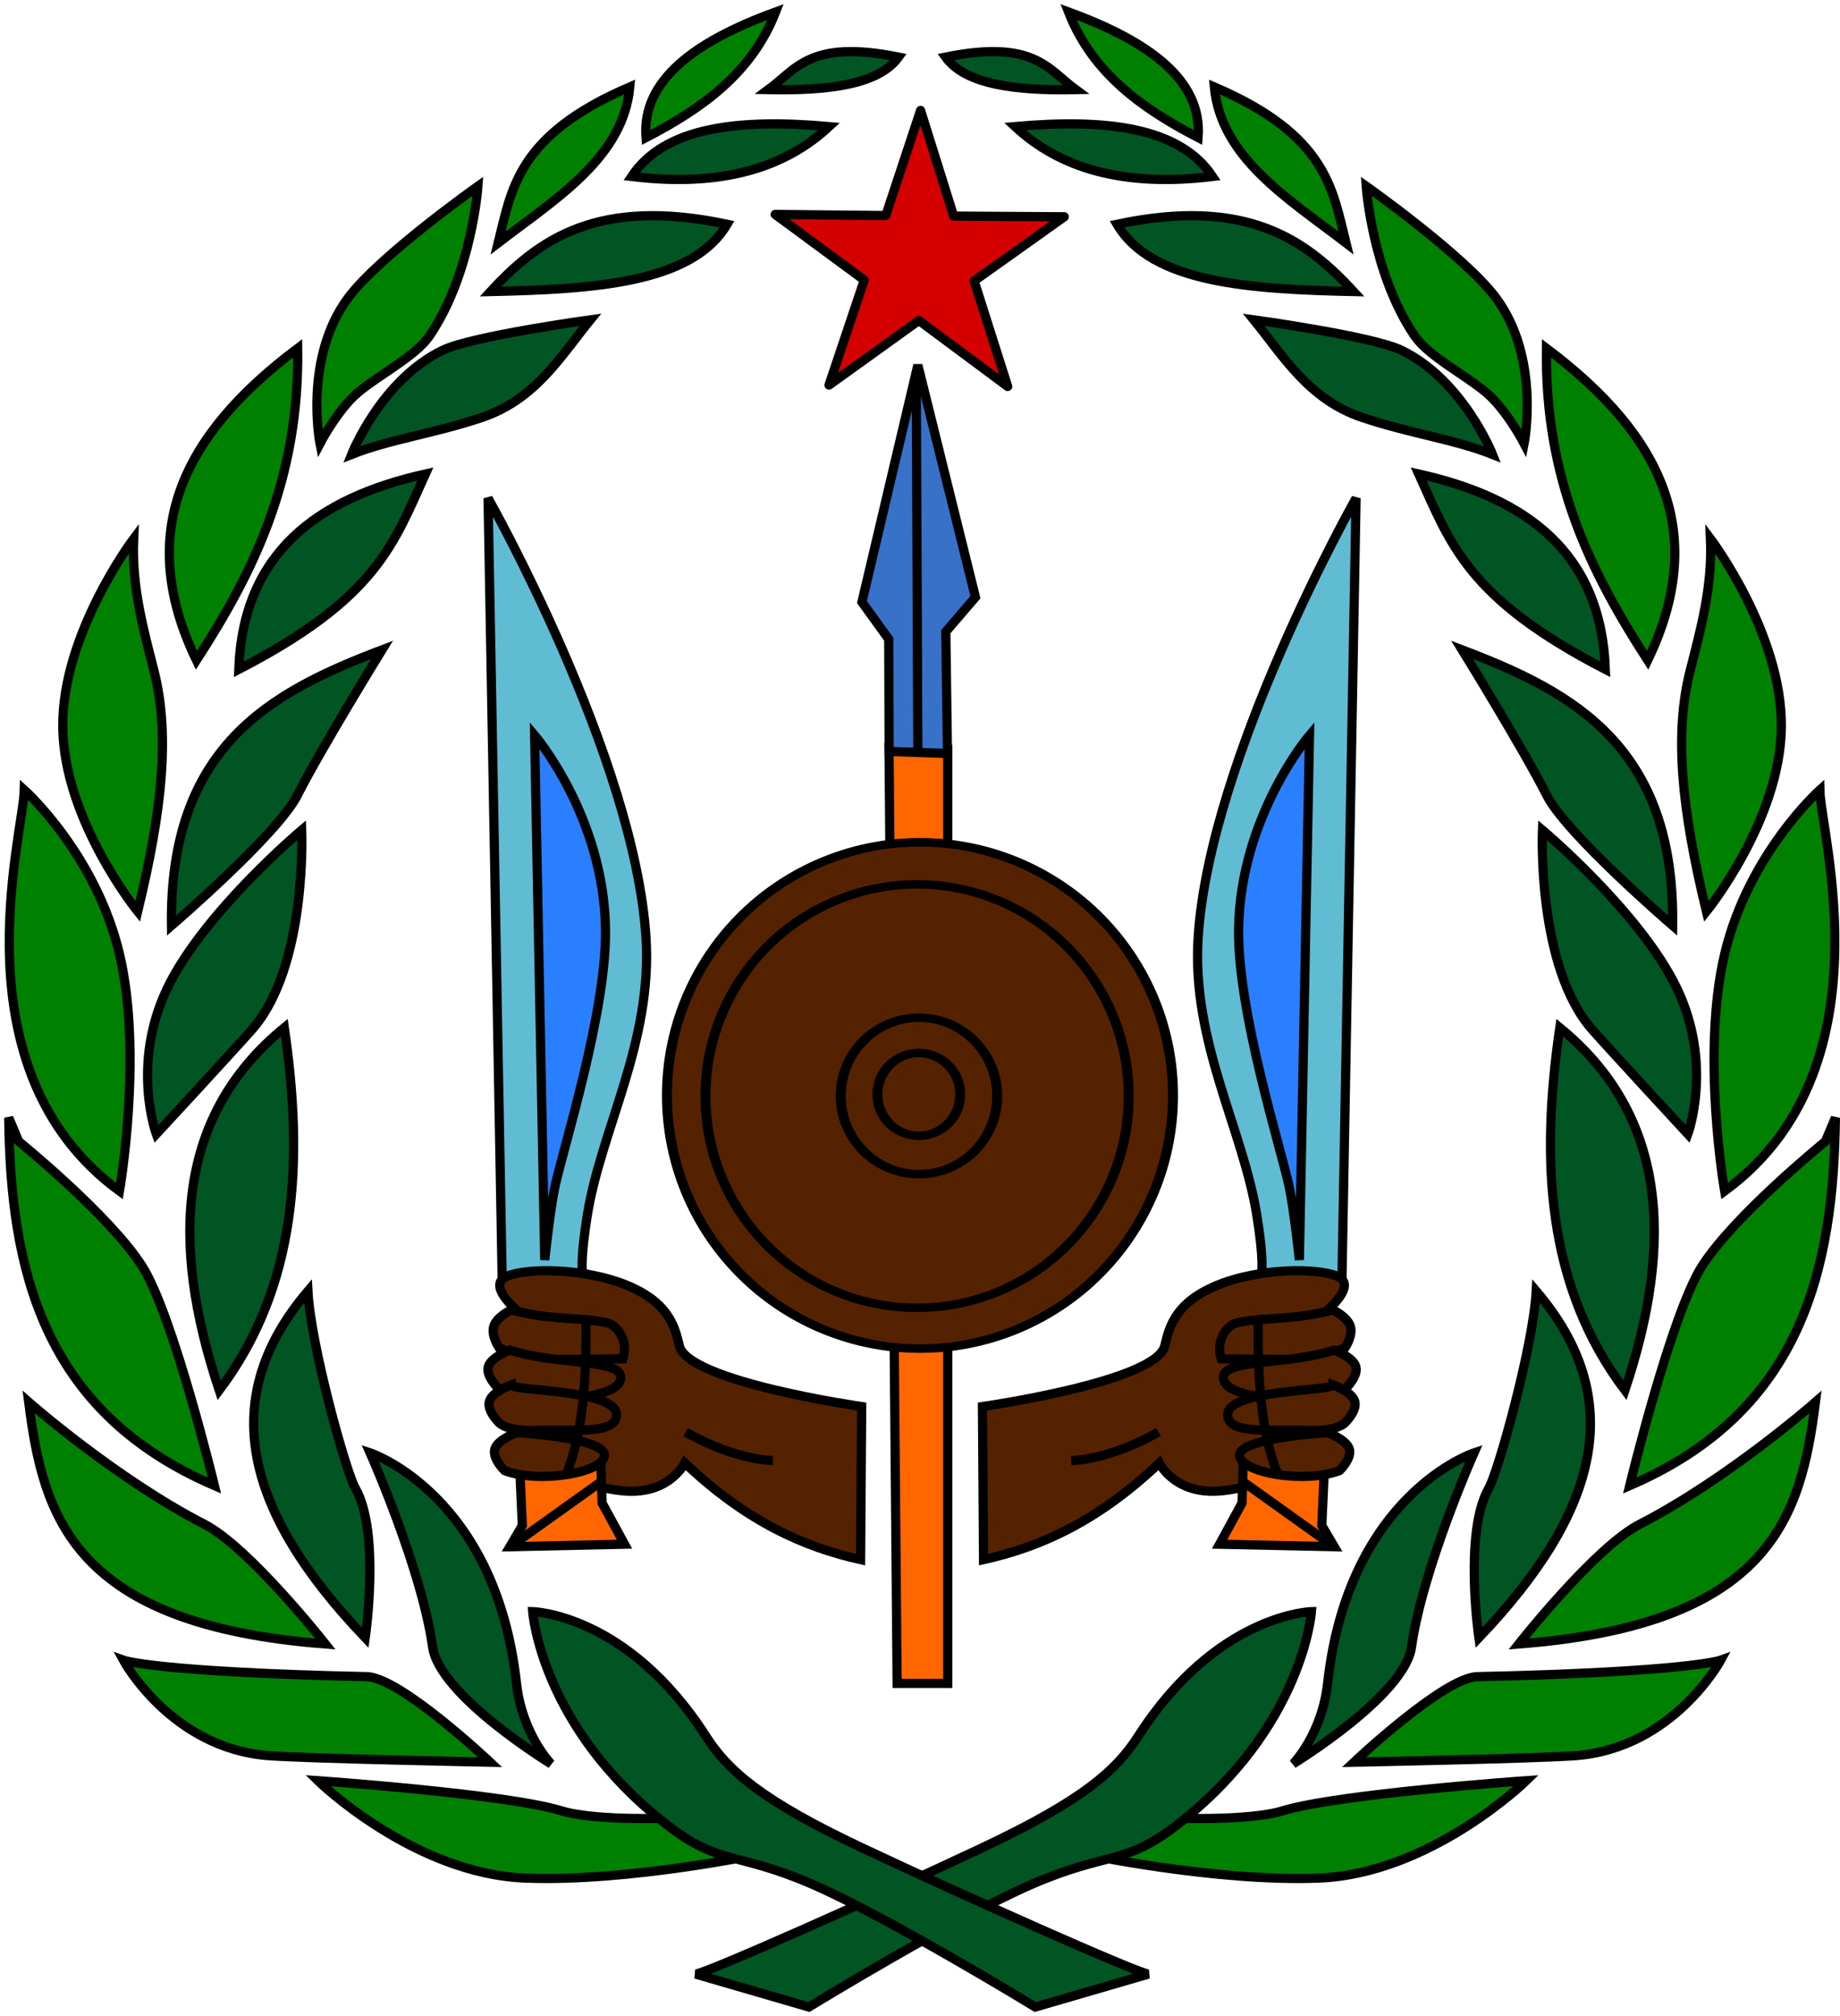 <?xml version="1.0" encoding="UTF-8" standalone="no"?>
<!-- Created with Inkscape (http://www.inkscape.org/) -->
<svg
   xmlns:svg="http://www.w3.org/2000/svg"
   xmlns="http://www.w3.org/2000/svg"
   version="1.0"
   width="200"
   height="219"
   id="svg2">
  <defs
     id="defs5" />
  <path
     d="M 174.497,72.73 C 174.027,60.059 165.971,54.13 154.208,51.497 C 157.701,59.188 159.53,64.994 174.497,72.73 z "
     style="fill:#005522;fill-opacity:1;fill-rule:evenodd;stroke:#000000;stroke-width:1px;stroke-linecap:butt;stroke-linejoin:miter;stroke-opacity:1"
     id="path3278" />
  <path
     d="M 96.633,81.204 L 97.513,182.9 L 103.016,182.9 L 103.016,81.425 L 96.633,81.204 z "
     style="fill:#ff6600;fill-opacity:1;fill-rule:evenodd;stroke:#000000;stroke-width:1px;stroke-linecap:butt;stroke-linejoin:miter;stroke-opacity:1"
     id="path2193" />
  <path
     d="M 147.399,54.13 L 145.859,139.316 L 136.173,139.096 C 136.173,139.096 138.099,141.352 136.614,132.052 C 135.128,122.752 129.515,113.232 130.23,101.896 C 131.469,82.268 147.399,54.13 147.399,54.13 z "
     style="fill:#5fbcd3;fill-opacity:1;fill-rule:evenodd;stroke:#000000;stroke-width:1px;stroke-linecap:butt;stroke-linejoin:miter;stroke-opacity:1"
     id="path3222" />
  <path
     d="M 144.3,142.326 C 144.3,142.326 147.573,139.613 145.361,138.669 C 143.15,137.726 136.868,137.785 132.386,139.613 C 127.903,141.441 127.128,143.939 126.606,146.219 C 125.712,150.12 106.788,152.825 106.788,152.825 L 106.906,169.457 C 113.019,168.096 119.275,165.349 126.016,158.958 C 126.016,158.958 127.52,162.084 131.914,162.025 C 136.308,161.966 143.592,158.723 143.592,158.723 L 144.3,142.326 z "
     style="fill:#552200;fill-opacity:1;fill-rule:evenodd;stroke:#000000;stroke-width:1px;stroke-linecap:butt;stroke-linejoin:miter;stroke-opacity:1"
     id="path3224" />
  <path
     d="M 142.337,79.884 L 141.236,136.895 C 141.236,136.895 140.667,131.478 140.135,128.971 C 139.267,124.877 134.522,109.985 134.632,101.015 C 134.78,88.732 142.337,79.884 142.337,79.884 z "
     style="fill:#2a7fff;fill-opacity:1;fill-rule:evenodd;stroke:#000000;stroke-width:1px;stroke-linecap:butt;stroke-linejoin:miter;stroke-opacity:1"
     id="path3226" />
  <path
     d="M 143.945,159.786 L 143.674,165.748 L 145.029,168.052 L 132.563,167.781 L 135.002,163.309 L 135.137,158.973 L 143.945,159.786 z "
     style="fill:#ff6600;fill-opacity:1;fill-rule:evenodd;stroke:#000000;stroke-width:1px;stroke-linecap:butt;stroke-linejoin:miter;stroke-opacity:1"
     id="path3228" />
  <path
     d="M 144.622,167.781 L 135.137,161.006"
     style="fill:none;fill-opacity:0.75;fill-rule:evenodd;stroke:#000000;stroke-width:1px;stroke-linecap:butt;stroke-linejoin:miter;stroke-opacity:1"
     id="path3230" />
  <path
     d="M 125.923,155.586 C 124.598,156.379 120.46,158.492 116.438,158.702"
     style="fill:none;fill-opacity:0.75;fill-rule:evenodd;stroke:#000000;stroke-width:1px;stroke-linecap:butt;stroke-linejoin:miter;stroke-opacity:1"
     id="path3232" />
  <path
     d="M 144.889,142.326 C 140.142,143.549 137.419,143.033 134.391,143.742 C 133.414,143.97 132.085,145.643 132.74,147.634 L 142.766,147.752 L 146.187,146.455 C 146.187,146.455 147.101,145.128 146.777,144.096 C 146.452,143.063 144.889,142.326 144.889,142.326 z "
     style="fill:#552200;fill-opacity:1;fill-rule:evenodd;stroke:#000000;stroke-width:1px;stroke-linecap:butt;stroke-linejoin:miter;stroke-opacity:1"
     id="path3234" />
  <path
     d="M 145.007,146.691 C 139.929,148.346 133.025,147.621 132.976,149.64 C 132.909,152.346 142.884,152.117 142.884,152.117 L 146.305,150.819 C 146.305,150.819 147.691,149.492 147.367,148.46 C 147.042,147.428 145.007,146.691 145.007,146.691 z "
     style="fill:#552200;fill-opacity:1;fill-rule:evenodd;stroke:#000000;stroke-width:1px;stroke-linecap:butt;stroke-linejoin:miter;stroke-opacity:1"
     id="path3236" />
  <path
     d="M 144.889,150.465 C 144.889,151.166 133.557,150.937 133.447,153.65 C 133.355,155.932 138.06,155.259 142.176,155.42 C 145.366,155.544 146.187,154.594 146.187,154.594 C 146.187,154.594 147.573,153.267 147.249,152.235 C 146.924,151.203 144.889,150.465 144.889,150.465 z "
     style="fill:#552200;fill-opacity:1;fill-rule:evenodd;stroke:#000000;stroke-width:1px;stroke-linecap:butt;stroke-linejoin:miter;stroke-opacity:1"
     id="path3238" />
  <path
     d="M 144.3,155.656 C 144.3,155.656 134.643,156.208 134.745,158.133 C 134.845,160.024 141.824,161.215 145.597,159.784 C 145.597,159.784 146.983,158.457 146.659,157.425 C 146.334,156.393 144.3,155.656 144.3,155.656 z "
     style="fill:#552200;fill-opacity:1;fill-rule:evenodd;stroke:#000000;stroke-width:1px;stroke-linecap:butt;stroke-linejoin:miter;stroke-opacity:1"
     id="path3240" />
  <path
     d="M 136.75,143.624 C 136.707,149.754 137.045,155.567 138.874,160.138"
     style="fill:none;fill-opacity:0.75;fill-rule:evenodd;stroke:#000000;stroke-width:1px;stroke-linecap:butt;stroke-linejoin:miter;stroke-opacity:1"
     id="path3242" />
  <path
     d="M 126.827,197.52 C 126.827,197.52 135.56,197.928 139.434,196.742 C 145.453,194.9 165.894,193.474 165.894,193.474 C 165.894,193.474 155.542,203.594 143.325,204.058 C 132.041,204.486 117.643,201.412 117.643,201.412 L 126.827,197.52 z "
     style="fill:#008000;fill-opacity:1;fill-rule:evenodd;stroke:#000000;stroke-width:1px;stroke-linecap:butt;stroke-linejoin:miter;stroke-opacity:1"
     id="path3246" />
  <path
     d="M 75.618,214.486 C 76.941,214.331 95.7,205.974 106.675,200.803 C 117.65,195.633 121.308,192.403 123.714,188.648 C 132.246,175.333 142.547,175.107 142.547,175.107 C 142.547,175.107 141.664,187.674 127.916,198.299 C 122.177,202.735 120.426,201.139 112.132,204.739 C 103.839,208.338 87.914,218.066 87.914,218.066 L 75.618,214.486 z "
     style="fill:#005522;fill-opacity:1;fill-rule:evenodd;stroke:#000000;stroke-width:1px;stroke-linecap:butt;stroke-linejoin:miter;stroke-opacity:1"
     id="path3244" />
  <path
     d="M 160.22,157.853 C 160.22,157.853 154.62,170.44 153.426,178.95 C 152.681,184.256 140.553,191.645 140.553,191.645 C 140.553,191.645 143.697,188.431 144.307,182.884 C 146.588,162.325 160.22,157.853 160.22,157.853 z "
     style="fill:#005522;fill-opacity:1;fill-rule:evenodd;stroke:#000000;stroke-width:1px;stroke-linecap:butt;stroke-linejoin:miter;stroke-opacity:1"
     id="path3248" />
  <path
     d="M 187.039,180.381 C 187.039,180.381 181.889,189.918 171.305,190.751 C 167.327,191.064 147.168,191.466 147.168,191.466 C 147.168,191.466 156.935,182.248 160.578,182.169 C 183.503,181.67 187.039,180.381 187.039,180.381 z "
     style="fill:#008000;fill-opacity:1;fill-rule:evenodd;stroke:#000000;stroke-width:1px;stroke-linecap:butt;stroke-linejoin:miter;stroke-opacity:1"
     id="path3250" />
  <path
     d="M 197.332,152.334 C 195.759,164.742 192.551,176.5 165.083,178.621 C 165.083,178.621 173.362,168.109 178.226,165.613 C 187.82,160.69 197.332,152.334 197.332,152.334 z "
     style="fill:#008000;fill-opacity:1;fill-rule:evenodd;stroke:#000000;stroke-width:1px;stroke-linecap:butt;stroke-linejoin:miter;stroke-opacity:1"
     id="path3252" />
  <path
     d="M 166.98,140.274 C 176.896,151.936 173.951,164.114 160.747,177.943 C 160.747,177.943 159.071,166.46 161.831,161.683 C 162.831,159.952 166.672,146.199 166.98,140.274 z "
     style="fill:#005522;fill-opacity:1;fill-rule:evenodd;stroke:#000000;stroke-width:1px;stroke-linecap:butt;stroke-linejoin:miter;stroke-opacity:1"
     id="path3254" />
  <path
     d="M 177.142,161.412 C 195.931,153.328 199.307,137.749 199.5,121.44 L 198.416,124.014 C 198.416,124.014 188.561,132 185.001,137.564 C 181.664,142.782 177.142,161.412 177.142,161.412 z "
     style="fill:#008000;fill-opacity:1;fill-rule:evenodd;stroke:#000000;stroke-width:1px;stroke-linecap:butt;stroke-linejoin:miter;stroke-opacity:1"
     id="path3256" />
  <path
     d="M 197.807,85.827 C 197.898,90.622 205.399,116.285 187.461,129.411 C 187.461,129.411 184.875,114.553 187.461,103.657 C 190.048,92.761 197.807,85.827 197.807,85.827 z "
     style="fill:#008000;fill-opacity:1;fill-rule:evenodd;stroke:#000000;stroke-width:1px;stroke-linecap:butt;stroke-linejoin:miter;stroke-opacity:1"
     id="path3258" />
  <path
     d="M 185.921,58.532 C 185.921,58.532 193.735,68.878 193.625,79.003 C 193.515,89.129 185.48,99.034 185.48,99.034 C 182.758,87.812 181.971,79.703 183.719,72.84 C 184.835,68.46 186.152,63.784 185.921,58.532 z "
     style="fill:#008000;fill-opacity:1;fill-rule:evenodd;stroke:#000000;stroke-width:1px;stroke-linecap:butt;stroke-linejoin:miter;stroke-opacity:1"
     id="path3260" />
  <path
     d="M 179.097,71.739 C 185.694,58.057 180.852,47.416 168.091,37.841 C 167.895,52.117 172.881,62.125 179.097,71.739 z "
     style="fill:#008000;fill-opacity:1;fill-rule:evenodd;stroke:#000000;stroke-width:1px;stroke-linecap:butt;stroke-linejoin:miter;stroke-opacity:1"
     id="path3262" />
  <path
     d="M 165.669,48.186 C 165.669,48.186 167.496,38.909 162.588,32.338 C 159.176,27.77 148.5,20.231 148.5,20.231 C 148.5,20.231 149.155,29.749 153.783,36.52 C 155.269,38.694 159.341,40.785 161.556,42.663 C 163.771,44.541 165.669,48.186 165.669,48.186 z "
     style="fill:#008000;fill-opacity:1;fill-rule:evenodd;stroke:#000000;stroke-width:1px;stroke-linecap:butt;stroke-linejoin:miter;stroke-opacity:1"
     id="path3264" />
  <path
     d="M 131.991,9.445 C 144.243,14.701 144.842,20.57 146.299,26.394 C 139.952,21.533 132.709,17.121 131.991,9.445 z "
     style="fill:#008000;fill-opacity:1;fill-rule:evenodd;stroke:#000000;stroke-width:1px;stroke-linecap:butt;stroke-linejoin:miter;stroke-opacity:1"
     id="path3266" />
  <path
     d="M 130.23,14.948 C 124.144,11.789 118.738,7.95 116.142,1.301 C 125.032,4.539 130.71,8.781 130.23,14.948 z "
     style="fill:#008000;fill-opacity:1;fill-rule:evenodd;stroke:#000000;stroke-width:1px;stroke-linecap:butt;stroke-linejoin:miter;stroke-opacity:1"
     id="path3268" />
  <path
     d="M 116.933,9.739 C 113.878,7.501 112.399,4.26 102.778,6.201 C 104.95,9.199 110.382,9.869 116.933,9.739 z "
     style="fill:#005522;fill-opacity:1;fill-rule:evenodd;stroke:#000000;stroke-width:1px;stroke-linecap:butt;stroke-linejoin:miter;stroke-opacity:1"
     id="path3270" />
  <path
     d="M 131.796,19.176 C 128.218,13.789 120.169,12.873 110.327,13.75 C 115.125,18.212 121.969,20.372 131.796,19.176 z "
     style="fill:#005522;fill-opacity:1;fill-rule:evenodd;stroke:#000000;stroke-width:1px;stroke-linecap:butt;stroke-linejoin:miter;stroke-opacity:1"
     id="path3272" />
  <path
     d="M 147.131,31.68 C 135.939,31.425 125.197,30.796 121.415,24.366 C 135.386,21.405 141.857,25.944 147.131,31.68 z "
     style="fill:#005522;fill-opacity:1;fill-rule:evenodd;stroke:#000000;stroke-width:1px;stroke-linecap:butt;stroke-linejoin:miter;stroke-opacity:1"
     id="path3274" />
  <path
     d="M 162.23,49.374 C 162.23,49.374 159.031,41.281 152.321,38.05 C 149.136,36.516 136.278,34.747 136.278,34.747 C 139.469,38.657 142.214,43.392 148.074,45.363 C 153.215,47.092 158.111,47.737 162.23,49.374 z "
     style="fill:#005522;fill-opacity:1;fill-rule:evenodd;stroke:#000000;stroke-width:1px;stroke-linecap:butt;stroke-linejoin:miter;stroke-opacity:1"
     id="path3276" />
  <path
     d="M 181.811,100.568 C 182.071,81.115 171.044,75.207 158.927,70.607 C 158.927,70.607 165.657,81.518 168.128,86.413 C 170.265,90.648 181.811,100.568 181.811,100.568 z "
     style="fill:#005522;fill-opacity:1;fill-rule:evenodd;stroke:#000000;stroke-width:1px;stroke-linecap:butt;stroke-linejoin:miter;stroke-opacity:1"
     id="path3280" />
  <path
     d="M 183.462,123.217 C 183.462,123.217 186.234,115.667 182.283,107.41 C 178.331,99.153 167.656,90.188 167.656,90.188 C 167.656,90.188 167.01,105.042 173.082,111.893 C 175.382,114.488 183.462,123.217 183.462,123.217 z "
     style="fill:#005522;fill-opacity:1;fill-rule:evenodd;stroke:#000000;stroke-width:1px;stroke-linecap:butt;stroke-linejoin:miter;stroke-opacity:1"
     id="path3282" />
  <path
     d="M 169.543,111.657 C 181.056,121.06 182.071,134.741 176.621,151.055 C 168.089,139.738 167.438,126.102 169.543,111.657 z "
     style="fill:#005522;fill-opacity:1;fill-rule:evenodd;stroke:#000000;stroke-width:1px;stroke-linecap:butt;stroke-linejoin:miter;stroke-opacity:1"
     id="path3284" />
  <path
     d="M -23.828 87.829 A 3.421 4.011 0 1 1  -30.67,87.829 A 3.421 4.011 0 1 1  -23.828 87.829 z"
     transform="matrix(8.039,0,0,6.857,319.052,-483.222)"
     style="fill:#552200;fill-opacity:1;fill-rule:nonzero;stroke:#000000;stroke-width:0.135;stroke-linecap:round;stroke-linejoin:round;stroke-miterlimit:4;stroke-dasharray:none;stroke-opacity:1"
     id="path2196" />
  <path
     d="M 99.767,39.67 L 93.688,65.416 L 96.603,69.446 L 96.645,81.645 L 102.985,81.865 L 102.806,68.635 L 106.025,64.88 L 99.767,39.67 z "
     style="fill:#3771c8;fill-opacity:1;fill-rule:evenodd;stroke:#000000;stroke-width:1px;stroke-linecap:butt;stroke-linejoin:miter;stroke-opacity:1"
     id="path2189" />
  <path
     d="M 99.588,40.385 L 99.767,81.687"
     style="fill:none;fill-opacity:0.75;fill-rule:evenodd;stroke:#000000;stroke-width:1px;stroke-linecap:butt;stroke-linejoin:miter;stroke-opacity:1"
     id="path2191" />
  <path
     d="M -76.361,66.277 L -81.445,62.503 L -86.589,66.195 L -84.571,60.194 L -89.671,56.442 L -83.34,56.507 L -81.348,50.497 L -79.454,56.538 L -73.122,56.576 L -78.282,60.244 L -76.361,66.277 z "
     transform="matrix(1.899,0,0,1.901,254.543,-83.999)"
     style="fill:#d40000;fill-opacity:1;fill-rule:nonzero;stroke:#000000;stroke-width:0.526;stroke-linecap:round;stroke-linejoin:round;stroke-miterlimit:4;stroke-dasharray:none;stroke-opacity:1"
     id="path2195" />
  <path
     d="M 53.049,54.13 L 54.59,139.316 L 64.275,139.096 C 64.275,139.096 62.349,141.352 63.835,132.052 C 65.321,122.752 70.934,113.232 70.218,101.896 C 68.98,82.268 53.049,54.13 53.049,54.13 z "
     style="fill:#5fbcd3;fill-opacity:1;fill-rule:evenodd;stroke:#000000;stroke-width:1px;stroke-linecap:butt;stroke-linejoin:miter;stroke-opacity:1"
     id="path2161" />
  <path
     d="M 56.149,142.326 C 56.149,142.326 52.875,139.613 55.087,138.669 C 57.299,137.726 63.58,137.785 68.063,139.613 C 72.545,141.441 73.32,143.939 73.843,146.219 C 74.737,150.12 93.66,152.825 93.66,152.825 L 93.542,169.457 C 87.43,168.096 81.174,165.349 74.433,158.958 C 74.433,158.958 72.929,162.084 68.535,162.025 C 64.141,161.966 56.857,158.723 56.857,158.723 L 56.149,142.326 z "
     style="fill:#552200;fill-opacity:1;fill-rule:evenodd;stroke:#000000;stroke-width:1px;stroke-linecap:butt;stroke-linejoin:miter;stroke-opacity:1"
     id="path2176" />
  <path
     d="M 58.112,79.884 L 59.212,136.895 C 59.212,136.895 59.781,131.478 60.313,128.971 C 61.181,124.877 65.926,109.985 65.816,101.015 C 65.669,88.732 58.112,79.884 58.112,79.884 z "
     style="fill:#2a7fff;fill-opacity:1;fill-rule:evenodd;stroke:#000000;stroke-width:1px;stroke-linecap:butt;stroke-linejoin:miter;stroke-opacity:1"
     id="path2163" />
  <path
     d="M 56.504,159.786 L 56.775,165.748 L 55.42,168.052 L 67.886,167.781 L 65.447,163.309 L 65.311,158.973 L 56.504,159.786 z "
     style="fill:#ff6600;fill-opacity:1;fill-rule:evenodd;stroke:#000000;stroke-width:1px;stroke-linecap:butt;stroke-linejoin:miter;stroke-opacity:1"
     id="path2165" />
  <path
     d="M 55.826,167.781 L 65.311,161.006"
     style="fill:none;fill-opacity:0.75;fill-rule:evenodd;stroke:#000000;stroke-width:1px;stroke-linecap:butt;stroke-linejoin:miter;stroke-opacity:1"
     id="path2167" />
  <path
     d="M 74.525,155.586 C 75.85,156.379 79.989,158.492 84.01,158.702"
     style="fill:none;fill-opacity:0.75;fill-rule:evenodd;stroke:#000000;stroke-width:1px;stroke-linecap:butt;stroke-linejoin:miter;stroke-opacity:1"
     id="path2169" />
  <path
     d="M 55.559,142.326 C 60.306,143.549 63.029,143.033 66.057,143.742 C 67.034,143.97 68.363,145.643 67.709,147.634 L 57.682,147.752 L 54.261,146.455 C 54.261,146.455 53.347,145.128 53.672,144.096 C 53.996,143.063 55.559,142.326 55.559,142.326 z "
     style="fill:#552200;fill-opacity:1;fill-rule:evenodd;stroke:#000000;stroke-width:1px;stroke-linecap:butt;stroke-linejoin:miter;stroke-opacity:1"
     id="path2166" />
  <path
     d="M 55.441,146.691 C 60.519,148.346 67.423,147.621 67.473,149.64 C 67.54,152.346 57.564,152.117 57.564,152.117 L 54.144,150.819 C 54.144,150.819 52.757,149.492 53.082,148.46 C 53.406,147.428 55.441,146.691 55.441,146.691 z "
     style="fill:#552200;fill-opacity:1;fill-rule:evenodd;stroke:#000000;stroke-width:1px;stroke-linecap:butt;stroke-linejoin:miter;stroke-opacity:1"
     id="path2168" />
  <path
     d="M 55.559,150.465 C 55.559,151.166 66.891,150.937 67.001,153.65 C 67.094,155.932 62.389,155.259 58.272,155.42 C 55.082,155.544 54.261,154.594 54.261,154.594 C 54.261,154.594 52.875,153.267 53.2,152.235 C 53.524,151.203 55.559,150.465 55.559,150.465 z "
     style="fill:#552200;fill-opacity:1;fill-rule:evenodd;stroke:#000000;stroke-width:1px;stroke-linecap:butt;stroke-linejoin:miter;stroke-opacity:1"
     id="path2170" />
  <path
     d="M 56.149,155.656 C 56.149,155.656 65.805,156.208 65.704,158.133 C 65.603,160.024 58.625,161.215 54.851,159.784 C 54.851,159.784 53.465,158.457 53.79,157.425 C 54.114,156.393 56.149,155.656 56.149,155.656 z "
     style="fill:#552200;fill-opacity:1;fill-rule:evenodd;stroke:#000000;stroke-width:1px;stroke-linecap:butt;stroke-linejoin:miter;stroke-opacity:1"
     id="path2172" />
  <path
     d="M 63.698,143.624 C 63.741,149.754 63.404,155.567 61.575,160.138"
     style="fill:none;fill-opacity:0.75;fill-rule:evenodd;stroke:#000000;stroke-width:1px;stroke-linecap:butt;stroke-linejoin:miter;stroke-opacity:1"
     id="path2174" />
  <path
     d="M 73.622,197.52 C 73.622,197.52 64.889,197.928 61.014,196.742 C 54.996,194.9 34.554,193.474 34.554,193.474 C 34.554,193.474 44.907,203.594 57.123,204.058 C 68.408,204.486 82.805,201.412 82.805,201.412 L 73.622,197.52 z "
     style="fill:#008000;fill-opacity:1;fill-rule:evenodd;stroke:#000000;stroke-width:1px;stroke-linecap:butt;stroke-linejoin:miter;stroke-opacity:1"
     id="path2180" />
  <path
     d="M 124.83,214.486 C 123.507,214.331 104.748,205.974 93.773,200.803 C 82.798,195.633 79.14,192.403 76.735,188.648 C 68.203,175.333 57.901,175.107 57.901,175.107 C 57.901,175.107 58.785,187.674 72.532,198.299 C 78.272,202.735 80.023,201.139 88.316,204.739 C 96.609,208.338 112.534,218.066 112.534,218.066 L 124.83,214.486 z "
     style="fill:#005522;fill-opacity:1;fill-rule:evenodd;stroke:#000000;stroke-width:1px;stroke-linecap:butt;stroke-linejoin:miter;stroke-opacity:1"
     id="path2178" />
  <path
     d="M 40.229,157.853 C 40.229,157.853 45.828,170.44 47.023,178.95 C 47.767,184.256 59.896,191.645 59.896,191.645 C 59.896,191.645 56.751,188.431 56.141,182.884 C 53.861,162.325 40.229,157.853 40.229,157.853 z "
     style="fill:#005522;fill-opacity:1;fill-rule:evenodd;stroke:#000000;stroke-width:1px;stroke-linecap:butt;stroke-linejoin:miter;stroke-opacity:1"
     id="path2175" />
  <path
     d="M 13.41,180.381 C 13.41,180.381 18.56,189.918 29.143,190.751 C 33.121,191.064 53.28,191.466 53.28,191.466 C 53.28,191.466 43.514,182.248 39.871,182.169 C 16.945,181.67 13.41,180.381 13.41,180.381 z "
     style="fill:#008000;fill-opacity:1;fill-rule:evenodd;stroke:#000000;stroke-width:1px;stroke-linecap:butt;stroke-linejoin:miter;stroke-opacity:1"
     id="path2177" />
  <path
     d="M 3.117,152.334 C 4.69,164.742 7.898,176.5 35.366,178.621 C 35.366,178.621 27.087,168.109 22.222,165.613 C 12.629,160.69 3.117,152.334 3.117,152.334 z "
     style="fill:#008000;fill-opacity:1;fill-rule:evenodd;stroke:#000000;stroke-width:1px;stroke-linecap:butt;stroke-linejoin:miter;stroke-opacity:1"
     id="path2179" />
  <path
     d="M 33.469,140.274 C 23.552,151.936 26.498,164.114 39.702,177.943 C 39.702,177.943 41.377,166.46 38.618,161.683 C 37.617,159.952 33.777,146.199 33.469,140.274 z "
     style="fill:#005522;fill-opacity:1;fill-rule:evenodd;stroke:#000000;stroke-width:1px;stroke-linecap:butt;stroke-linejoin:miter;stroke-opacity:1"
     id="path2181" />
  <path
     d="M 23.306,161.412 C 4.518,153.328 1.141,137.749 0.949,121.44 L 2.033,124.014 C 2.033,124.014 11.888,132 15.447,137.564 C 18.784,142.782 23.306,161.412 23.306,161.412 z "
     style="fill:#008000;fill-opacity:1;fill-rule:evenodd;stroke:#000000;stroke-width:1px;stroke-linecap:butt;stroke-linejoin:miter;stroke-opacity:1"
     id="path2182" />
  <path
     d="M 2.641,85.827 C 2.551,90.622 -4.951,116.285 12.987,129.411 C 12.987,129.411 15.574,114.553 12.987,103.657 C 10.401,92.761 2.641,85.827 2.641,85.827 z "
     style="fill:#008000;fill-opacity:1;fill-rule:evenodd;stroke:#000000;stroke-width:1px;stroke-linecap:butt;stroke-linejoin:miter;stroke-opacity:1"
     id="path2184" />
  <path
     d="M 14.528,58.532 C 14.528,58.532 6.714,68.878 6.824,79.003 C 6.934,89.129 14.968,99.034 14.968,99.034 C 17.69,87.812 18.477,79.703 16.729,72.84 C 15.614,68.46 14.297,63.784 14.528,58.532 z "
     style="fill:#008000;fill-opacity:1;fill-rule:evenodd;stroke:#000000;stroke-width:1px;stroke-linecap:butt;stroke-linejoin:miter;stroke-opacity:1"
     id="path2186" />
  <path
     d="M 21.352,71.739 C 14.754,58.057 19.596,47.416 32.358,37.841 C 32.553,52.117 27.567,62.125 21.352,71.739 z "
     style="fill:#008000;fill-opacity:1;fill-rule:evenodd;stroke:#000000;stroke-width:1px;stroke-linecap:butt;stroke-linejoin:miter;stroke-opacity:1"
     id="path2188" />
  <path
     d="M 34.779,48.186 C 34.779,48.186 32.952,38.909 37.861,32.338 C 41.273,27.77 51.948,20.231 51.948,20.231 C 51.948,20.231 51.294,29.749 46.666,36.52 C 45.18,38.694 41.108,40.785 38.893,42.663 C 36.678,44.541 34.779,48.186 34.779,48.186 z "
     style="fill:#008000;fill-opacity:1;fill-rule:evenodd;stroke:#000000;stroke-width:1px;stroke-linecap:butt;stroke-linejoin:miter;stroke-opacity:1"
     id="path2190" />
  <path
     d="M 68.458,9.445 C 56.205,14.701 55.607,20.57 54.15,26.394 C 60.496,21.533 67.739,17.121 68.458,9.445 z "
     style="fill:#008000;fill-opacity:1;fill-rule:evenodd;stroke:#000000;stroke-width:1px;stroke-linecap:butt;stroke-linejoin:miter;stroke-opacity:1"
     id="path2192" />
  <path
     d="M 70.218,14.948 C 76.305,11.789 81.711,7.95 84.306,1.301 C 75.416,4.539 69.738,8.781 70.218,14.948 z "
     style="fill:#008000;fill-opacity:1;fill-rule:evenodd;stroke:#000000;stroke-width:1px;stroke-linecap:butt;stroke-linejoin:miter;stroke-opacity:1"
     id="path2194" />
  <path
     d="M 83.515,9.739 C 86.571,7.501 88.049,4.26 97.671,6.201 C 95.499,9.199 90.066,9.869 83.515,9.739 z "
     style="fill:#005522;fill-opacity:1;fill-rule:evenodd;stroke:#000000;stroke-width:1px;stroke-linecap:butt;stroke-linejoin:miter;stroke-opacity:1"
     id="path3170" />
  <path
     d="M 68.653,19.176 C 72.23,13.789 80.279,12.873 90.121,13.75 C 85.323,18.212 78.48,20.372 68.653,19.176 z "
     style="fill:#005522;fill-opacity:1;fill-rule:evenodd;stroke:#000000;stroke-width:1px;stroke-linecap:butt;stroke-linejoin:miter;stroke-opacity:1"
     id="path3172" />
  <path
     d="M 53.318,31.68 C 64.509,31.425 75.251,30.796 79.033,24.366 C 65.062,21.405 58.591,25.944 53.318,31.68 z "
     style="fill:#005522;fill-opacity:1;fill-rule:evenodd;stroke:#000000;stroke-width:1px;stroke-linecap:butt;stroke-linejoin:miter;stroke-opacity:1"
     id="path3174" />
  <path
     d="M 38.219,49.374 C 38.219,49.374 41.417,41.281 48.128,38.05 C 51.312,36.516 64.17,34.747 64.17,34.747 C 60.98,38.657 58.234,43.392 52.374,45.363 C 47.233,47.092 42.338,47.737 38.219,49.374 z "
     style="fill:#005522;fill-opacity:1;fill-rule:evenodd;stroke:#000000;stroke-width:1px;stroke-linecap:butt;stroke-linejoin:miter;stroke-opacity:1"
     id="path3176" />
  <path
     d="M 25.951,72.73 C 26.421,60.059 34.477,54.13 46.24,51.497 C 42.748,59.188 40.919,64.994 25.951,72.73 z "
     style="fill:#005522;fill-opacity:1;fill-rule:evenodd;stroke:#000000;stroke-width:1px;stroke-linecap:butt;stroke-linejoin:miter;stroke-opacity:1"
     id="path3178" />
  <path
     d="M 18.638,100.568 C 18.377,81.115 29.405,75.207 41.522,70.607 C 41.522,70.607 34.791,81.518 32.321,86.413 C 30.184,90.648 18.638,100.568 18.638,100.568 z "
     style="fill:#005522;fill-opacity:1;fill-rule:evenodd;stroke:#000000;stroke-width:1px;stroke-linecap:butt;stroke-linejoin:miter;stroke-opacity:1"
     id="path3180" />
  <path
     d="M 16.986,123.217 C 16.986,123.217 14.214,115.667 18.166,107.41 C 22.117,99.153 32.793,90.188 32.793,90.188 C 32.793,90.188 33.439,105.042 27.367,111.893 C 25.066,114.488 16.986,123.217 16.986,123.217 z "
     style="fill:#005522;fill-opacity:1;fill-rule:evenodd;stroke:#000000;stroke-width:1px;stroke-linecap:butt;stroke-linejoin:miter;stroke-opacity:1"
     id="path3182" />
  <path
     d="M 30.905,111.657 C 19.392,121.06 18.377,134.741 23.828,151.055 C 32.359,139.738 33.01,126.102 30.905,111.657 z "
     style="fill:#005522;fill-opacity:1;fill-rule:evenodd;stroke:#000000;stroke-width:1px;stroke-linecap:butt;stroke-linejoin:miter;stroke-opacity:1"
     id="path3184" />
  <path
     d="M -23.828 87.829 A 3.421 4.011 0 1 1  -30.67,87.829 A 3.421 4.011 0 1 1  -23.828 87.829 z"
     transform="matrix(1.315,0,0,1.122,135.704,20.362)"
     style="fill:none;fill-opacity:1;fill-rule:nonzero;stroke:#000000;stroke-width:0.823;stroke-linecap:round;stroke-linejoin:round;stroke-miterlimit:4;stroke-dasharray:none;stroke-opacity:1"
     id="path5288" />
  <path
     d="M -23.828 87.829 A 3.421 4.011 0 1 1  -30.67,87.829 A 3.421 4.011 0 1 1  -23.828 87.829 z"
     transform="matrix(2.485,0,0,2.119,167.601,-67.035)"
     style="fill:none;fill-opacity:1;fill-rule:nonzero;stroke:#000000;stroke-width:0.436;stroke-linecap:round;stroke-linejoin:round;stroke-miterlimit:4;stroke-dasharray:none;stroke-opacity:1"
     id="path5290" />
  <path
     d="M -23.828 87.829 A 3.421 4.011 0 1 1  -30.67,87.829 A 3.421 4.011 0 1 1  -23.828 87.829 z"
     transform="matrix(6.724,0,0,5.735,282.906,-384.609)"
     style="fill:none;fill-opacity:1;fill-rule:nonzero;stroke:#000000;stroke-width:0.161;stroke-linecap:round;stroke-linejoin:round;stroke-miterlimit:4;stroke-dasharray:none;stroke-opacity:1"
     id="path5292" />
</svg>
